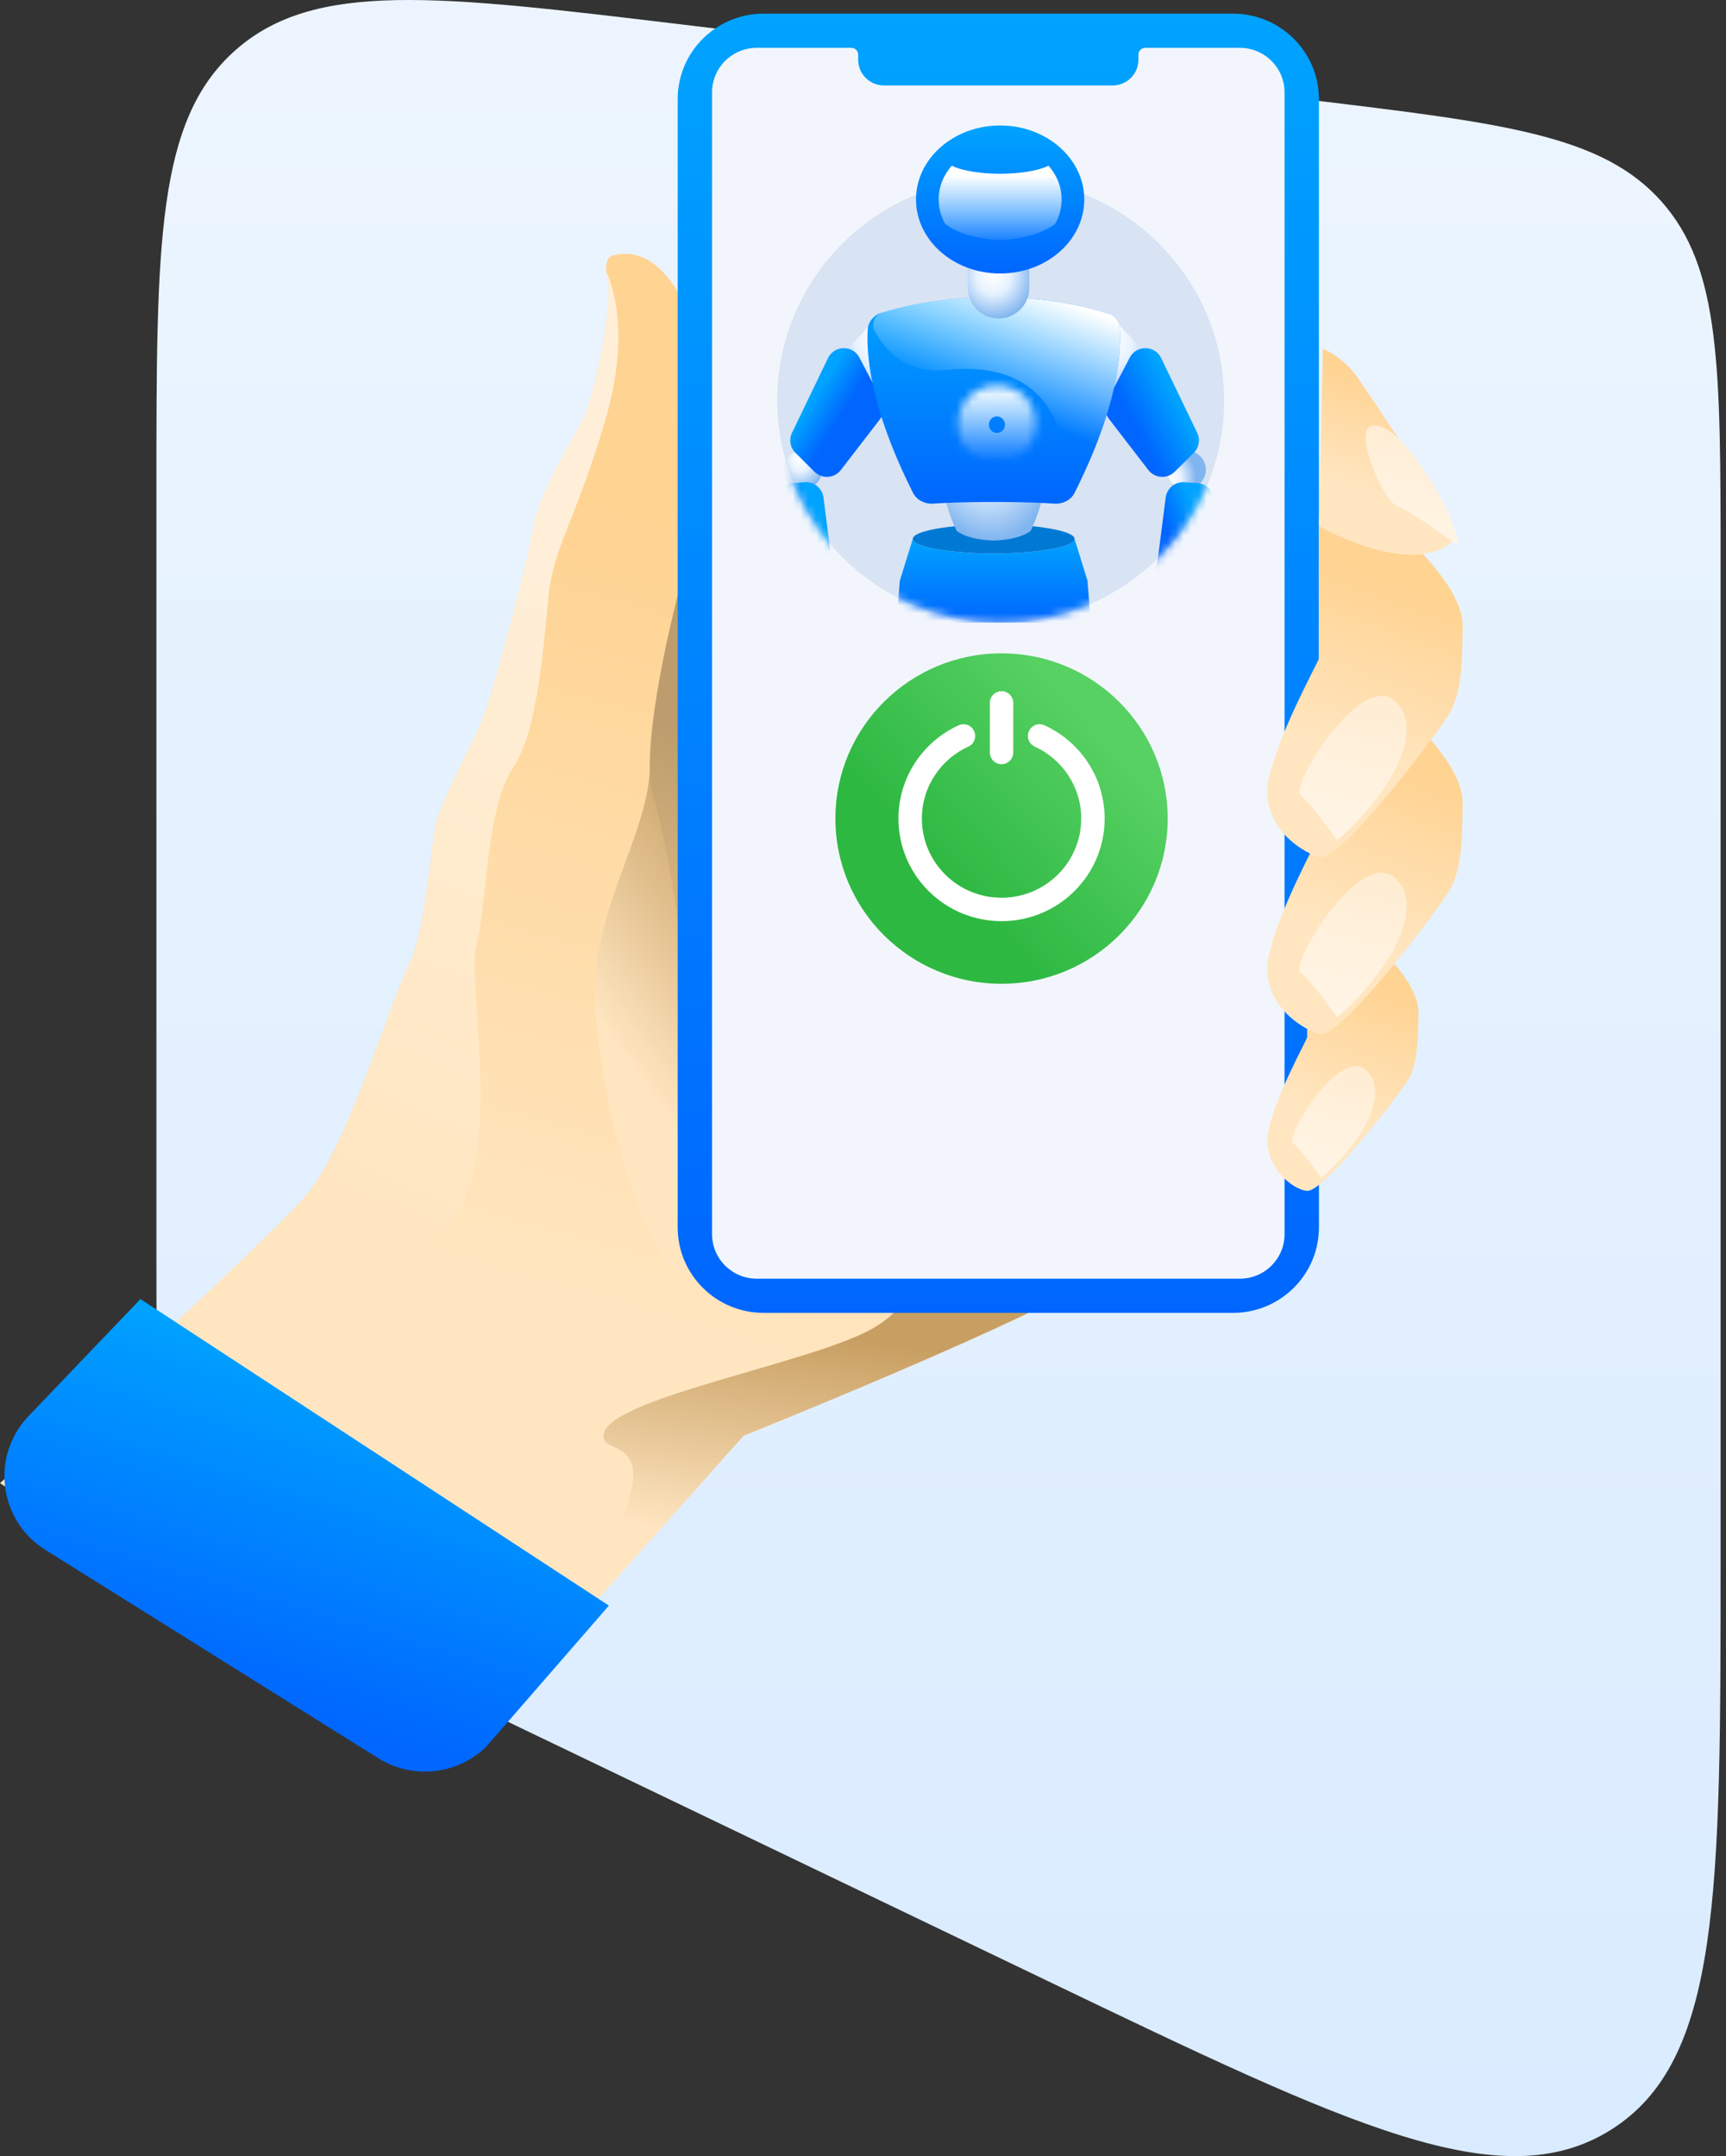 <?xml version="1.0" encoding="UTF-8"?> <svg xmlns="http://www.w3.org/2000/svg" width="221" height="276" viewBox="0 0 221 276" fill="none"><rect x="0" y="0" width="221" height="276" fill="#333333" stroke="none"/> <path d="M20.027 62.681C20.027 31.149 20.027 15.383 30.135 6.434C40.242 -2.515 55.923 -0.633 87.284 3.131L167.396 12.747C192.582 15.77 205.174 17.281 212.741 25.797C220.308 34.313 220.308 46.974 220.308 72.296V199.548C220.308 242.395 220.308 263.819 206.256 272.638C192.203 281.457 172.863 272.171 134.182 253.6L54.069 215.138C37.52 207.192 29.245 203.22 24.636 195.902C20.027 188.584 20.027 179.418 20.027 161.086V62.681Z" fill="url(#paint0_linear)"></path> <path d="M0 189.858L45.69 219.324H63.492L95.207 183.793C95.207 183.793 133.302 168.51 141.247 162.912C141.9 162.46 142.34 162.067 142.553 161.75C145.348 157.586 87.172 114.723 87.172 110.906C87.172 107.089 86.641 78.453 86.823 76.024C86.99 73.595 92.154 52.593 88.98 42.183C88.98 42.183 85.608 30.837 78.499 32.693C78.499 32.693 77.603 32.768 77.603 34.398C77.603 34.488 77.603 34.594 77.618 34.699C77.648 35.046 77.694 35.454 77.8 35.936C78.499 39.059 76.175 50.511 74.656 53.634C73.137 56.757 69.188 62.656 68.246 67.741C67.32 72.825 63.355 87.988 61.836 91.926C60.317 95.864 56.246 102.562 55.654 106.274C55.077 109.97 54.257 119.928 52.282 123.625C50.307 127.321 44.535 146.648 39.295 152.894C34.07 159.14 0 189.858 0 189.858Z" fill="url(#paint1_linear)"></path> <path d="M2.309 187.776L19.534 193.766C19.534 193.766 46.358 165.175 55.897 158.235C65.452 151.295 59.619 126.536 61.016 120.984C62.414 115.417 62.186 103.634 65.679 98.338C69.173 93.042 69.644 80.972 70.343 75.42C71.041 69.868 74.064 65.704 77.603 53.438C81.066 41.428 77.74 35.001 77.603 34.73C77.618 35.077 77.679 35.484 77.785 35.967C78.484 39.09 76.16 50.541 74.641 53.664C73.122 56.787 69.173 62.687 68.231 67.786C67.305 72.871 63.34 88.033 61.821 91.956C60.302 95.894 56.232 102.593 55.654 106.304C55.077 110.001 54.257 119.958 52.282 123.655C50.308 127.351 44.536 146.678 39.295 152.924C34.07 159.155 2.309 187.776 2.309 187.776Z" fill="url(#paint2_linear)"></path> <path d="M86.823 76.024C86.823 76.024 83.435 90.749 83.207 98.308C82.98 105.867 77.557 113.878 76.342 123.836C75.127 133.793 81.263 160.121 86.929 162.837C92.595 165.568 86.823 76.024 86.823 76.024Z" fill="url(#paint3_linear)"></path> <path d="M70.008 212.022L95.207 183.793C95.207 183.793 133.302 168.51 141.246 162.912H113.556C113.556 162.912 119.146 165.568 111.976 169.913C104.807 174.258 78.954 178.769 77.39 183.28C75.81 187.776 90.635 179.916 70.008 212.022Z" fill="url(#paint4_linear)"></path> <path d="M86.823 76.024C86.823 76.024 81.749 95.29 83.618 101.763C85.486 108.25 86.823 117.967 86.823 117.967C86.823 117.967 86.716 84.065 86.823 76.024Z" fill="url(#paint5_linear)"></path> <path d="M86.772 12.69C86.772 6.647 91.699 1.748 97.777 1.748H157.87C163.948 1.748 168.876 6.647 168.876 12.69V157.117C168.876 163.16 163.948 168.058 157.87 168.058H97.777C91.699 168.058 86.772 163.16 86.772 157.117V12.69Z" fill="url(#paint6_linear)"></path> <path d="M96.897 6.125C93.737 6.125 91.174 8.672 91.174 11.815V157.992C91.174 161.135 93.737 163.682 96.897 163.682H158.751C161.912 163.682 164.474 161.135 164.474 157.992V11.815C164.474 8.672 161.912 6.125 158.751 6.125H146.644C146.158 6.125 145.764 6.517 145.764 7V7.657C145.764 9.47 144.285 10.939 142.462 10.939H113.186C111.363 10.939 109.884 9.47 109.884 7.657V7C109.884 6.517 109.49 6.125 109.004 6.125H96.897Z" fill="#F2F6FC"></path> <ellipse cx="128.131" cy="51.254" rx="28.611" ry="28.443" fill="#D8E3F3"></ellipse> <mask id="mask0" maskUnits="userSpaceOnUse" x="99" y="14" width="58" height="66"> <path d="M128.131 79.697C143.932 79.697 156.742 66.962 156.742 51.254V14.133H128.131H99.52V51.254C99.52 66.962 112.33 79.697 128.131 79.697Z" fill="#C4C4C4"></path> </mask> <g mask="url(#mask0)"> <path opacity="0.3" d="M122.674 38.303H133.031C133.253 40.508 131.522 42.422 129.306 42.422H126.399C124.183 42.422 122.452 40.508 122.674 38.303Z" fill="#5F5F5F"></path> <path d="M127.23 70.841C132.95 70.841 137.588 70.011 137.588 68.988L139.245 74.342L139.659 79.697H114.801L115.215 74.342L116.872 68.988C116.872 70.011 121.51 70.841 127.23 70.841Z" fill="url(#paint7_linear)"></path> <ellipse cx="127.23" cy="68.988" rx="10.358" ry="1.853" fill="#0079D5"></ellipse> <path d="M122.502 54.15C125.726 52.829 125.922 52.656 127.231 52.735C128.54 52.656 128.736 52.829 131.96 54.15C131.96 54.386 136.219 58.75 131.983 67.949C131.758 68.127 130.406 69.114 127.231 69.194C124.056 69.114 122.704 68.127 122.479 67.949C118.243 58.75 122.502 54.386 122.502 54.15Z" fill="url(#paint8_radial)"></path> <path d="M112.109 40.774L108.173 45.099L112.109 52.101L117.909 49.835L112.109 40.774Z" fill="url(#paint9_radial)"></path> <ellipse cx="102.786" cy="60.132" rx="2.486" ry="2.471" fill="url(#paint10_radial)"></ellipse> <path d="M112.901 51.253L110.039 45.773C109.185 44.139 106.821 44.176 106.021 45.836L101.403 55.412C100.991 56.266 101.166 57.286 101.84 57.955L104.289 60.39C105.249 61.344 106.834 61.24 107.66 60.169L112.691 53.639C113.22 52.952 113.302 52.022 112.901 51.253Z" fill="url(#paint11_linear)"></path> <path d="M103.066 61.73L101.388 61.837C99.941 61.929 98.96 63.339 99.384 64.717L102.184 73.821C102.525 74.93 103.665 75.595 104.806 75.35L104.868 75.337C106.007 75.092 106.768 74.021 106.62 72.871L105.437 63.674C105.286 62.506 104.248 61.654 103.066 61.73Z" fill="url(#paint12_linear)"></path> <path d="M142.588 40.774L146.524 45.099L142.588 52.101L136.788 49.835L142.588 40.774Z" fill="url(#paint13_radial)"></path> <ellipse rx="2.486" ry="2.471" transform="matrix(-1 0 0 1 151.911 60.132)" fill="url(#paint14_radial)"></ellipse> <path d="M141.796 51.253L144.658 45.773C145.512 44.139 147.876 44.176 148.676 45.836L153.294 55.412C153.706 56.266 153.531 57.286 152.857 57.955L150.408 60.39C149.448 61.344 147.863 61.24 147.037 60.169L142.006 53.639C141.477 52.952 141.395 52.022 141.796 51.253Z" fill="url(#paint15_linear)"></path> <path d="M151.632 61.73L153.31 61.837C154.757 61.929 155.738 63.339 155.314 64.717L152.514 73.821C152.173 74.93 151.033 75.595 149.892 75.35L149.83 75.337C148.691 75.092 147.929 74.021 148.077 72.871L149.261 63.674C149.412 62.506 150.45 61.654 151.632 61.73Z" fill="url(#paint16_linear)"></path> <path d="M112.794 40.07C118.791 38.218 124.825 37.97 127.247 38.097C129.669 37.97 135.702 38.218 141.699 40.07C142.604 40.35 143.317 41.183 143.381 42.123C143.575 44.986 143.263 51.821 137.582 63.101C137.119 64.022 136.058 64.541 135.026 64.468C133.541 64.363 131.064 64.265 127.247 64.253C123.43 64.265 120.953 64.363 119.468 64.468C118.435 64.541 117.375 64.022 116.911 63.101C111.23 51.821 110.919 44.986 111.113 42.123C111.177 41.183 111.889 40.35 112.794 40.07Z" fill="url(#paint17_linear)"></path> <path d="M113.05 39.992C118.962 38.211 124.858 37.972 127.246 38.097C129.689 37.969 135.81 38.222 141.86 40.12C142.666 40.374 143.302 41.12 143.368 41.963C143.54 44.166 143.44 48.979 140.464 56.659C139.694 58.645 136.511 57.967 135.907 55.925C133.548 47.945 126.961 46.725 121.016 47.364C116.092 47.893 113.25 44.828 111.966 42.285C111.496 41.354 112.051 40.293 113.05 39.992Z" fill="url(#paint18_linear)"></path> <mask id="path-25-inside-1" fill="white"> <ellipse cx="127.645" cy="54.366" rx="4.972" ry="4.943"></ellipse> </mask> <path d="M126.616 54.366C126.616 53.749 127.11 53.309 127.645 53.309V65.309C133.671 65.309 138.616 60.443 138.616 54.366H126.616ZM127.645 53.309C128.179 53.309 128.673 53.749 128.673 54.366H116.673C116.673 60.443 121.618 65.309 127.645 65.309V53.309ZM128.673 54.366C128.673 54.983 128.179 55.424 127.645 55.424V43.424C121.618 43.424 116.673 48.29 116.673 54.366H128.673ZM127.645 55.424C127.11 55.424 126.616 54.983 126.616 54.366H138.616C138.616 48.29 133.671 43.424 127.645 43.424V55.424Z" fill="url(#paint19_linear)" mask="url(#path-25-inside-1)"></path> <path d="M123.916 33.772H131.788V36.861C131.788 39.022 130.026 40.774 127.852 40.774C125.678 40.774 123.916 39.022 123.916 36.861V33.772Z" fill="url(#paint20_radial)"></path> <ellipse cx="128.059" cy="25.535" rx="10.772" ry="9.473" fill="url(#paint21_linear)"></ellipse> <path d="M121.869 21.21C120.816 22.401 120.188 23.902 120.188 25.535C120.188 26.66 120.486 27.723 121.017 28.665C121.845 29.338 124.414 30.683 128.06 30.683C131.706 30.683 134.274 29.338 135.103 28.665C135.633 27.723 135.932 26.66 135.932 25.535C135.932 23.902 135.304 22.401 134.251 21.21C133.637 21.553 131.54 22.24 128.06 22.24C124.58 22.24 122.482 21.553 121.869 21.21Z" fill="url(#paint22_linear)"></path> </g> <path d="M48.427 225.062L5.816 198.404C-0.185 194.65 -1.226 186.373 3.66 181.265L17.983 166.293L77.964 205.529L62.238 223.614C58.523 227.209 52.815 227.808 48.427 225.062Z" fill="url(#paint23_linear)"></path> <path d="M176.076 120.864C176.076 120.864 181.666 125.692 181.621 129.599C181.575 133.447 181.469 136.072 180.405 138.063C179.6 139.572 169.591 152.592 167.373 152.442C165.444 152.306 161.464 149.077 162.421 144.656C163.363 140.221 167.206 133.326 167.373 132.798V118.963L176.076 120.864Z" fill="url(#paint24_linear)"></path> <path d="M169.18 150.782C169.18 150.782 166.704 147.251 165.58 146.346C164.456 145.456 171.58 133.944 174.907 136.992C178.248 140.025 173.919 146.754 169.18 150.782Z" fill="url(#paint25_linear)"></path> <path d="M180.116 91.564C180.116 91.564 187.331 97.795 187.286 102.849C187.225 107.828 187.088 111.208 185.706 113.788C184.673 115.734 171.61 133.22 168.876 132.36C166.142 131.485 161.251 128.015 162.466 122.297C163.697 116.564 168.633 107.662 168.876 106.968V89.074L180.116 91.564Z" fill="url(#paint26_linear)"></path> <path d="M171.2 130.203C171.2 130.203 167.995 125.631 166.537 124.47C165.079 123.308 174.283 108.447 178.597 112.385C182.911 116.322 177.321 124.998 171.2 130.203Z" fill="url(#paint27_linear)"></path> <path d="M180.116 68.918C180.116 68.918 187.331 75.149 187.286 80.203C187.225 85.182 187.088 88.561 185.706 91.141C184.673 93.088 171.61 110.574 168.876 109.714C166.142 108.839 161.251 105.369 162.466 99.651C163.697 93.917 168.633 85.016 168.876 84.322V66.428L180.116 68.918Z" fill="url(#paint28_linear)"></path> <path d="M171.2 107.556C171.2 107.556 167.995 102.985 166.537 101.823C165.079 100.661 174.283 85.8 178.597 89.738C182.911 93.676 177.321 102.351 171.2 107.556Z" fill="url(#paint29_linear)"></path> <path d="M169.392 44.627L168.876 67.364C181.392 73.957 185.888 69.793 186.405 68.751C186.936 67.71 175.392 50.526 173.645 48.097C171.899 45.668 169.392 44.627 169.392 44.627Z" fill="url(#paint30_linear)"></path> <path d="M186.419 69.672C186.419 69.672 180.921 65.568 178.946 64.814C176.971 64.059 173.432 55.324 175.452 54.569C179.523 53.061 187.892 68.827 186.419 69.672Z" fill="url(#paint31_linear)"></path> <ellipse cx="128.24" cy="104.783" rx="21.274" ry="21.15" fill="url(#paint32_linear)"></ellipse> <path d="M133.738 92.843C132.984 92.499 132.094 92.831 131.751 93.585C131.407 94.339 131.739 95.229 132.493 95.572L133.738 92.843ZM123.987 95.572C124.741 95.229 125.073 94.339 124.729 93.585C124.385 92.831 123.496 92.499 122.742 92.843L123.987 95.572ZM138.441 104.784C138.441 110.371 133.882 114.915 128.24 114.915V117.915C135.522 117.915 141.441 112.044 141.441 104.784H138.441ZM128.24 114.915C122.598 114.915 118.039 110.371 118.039 104.784H115.039C115.039 112.044 120.958 117.915 128.24 117.915V114.915ZM132.493 95.572C136.01 97.177 138.441 100.703 138.441 104.784H141.441C141.441 99.477 138.277 94.914 133.738 92.843L132.493 95.572ZM118.039 104.784C118.039 100.703 120.47 97.177 123.987 95.572L122.742 92.843C118.203 94.914 115.039 99.477 115.039 104.784H118.039Z" fill="white"></path> <path d="M128.239 89.978V96.323" stroke="white" stroke-width="3" stroke-linecap="round"></path> <defs> <linearGradient id="paint0_linear" x1="127.909" y1="7.054" x2="127.909" y2="285.953" gradientUnits="userSpaceOnUse"> <stop stop-color="#ECF5FF"></stop> <stop offset="1" stop-color="#D9EBFF"></stop> </linearGradient> <linearGradient id="paint1_linear" x1="72.88" y1="170.193" x2="107.921" y2="44.885" gradientUnits="userSpaceOnUse"> <stop stop-color="#FFE6C1"></stop> <stop offset="0.793" stop-color="#FFD392"></stop> </linearGradient> <linearGradient id="paint2_linear" x1="41.579" y1="151.945" x2="84.087" y2="55.719" gradientUnits="userSpaceOnUse"> <stop stop-color="#FFE6C1"></stop> <stop offset="0.793" stop-color="#FFEFD8"></stop> </linearGradient> <linearGradient id="paint3_linear" x1="82.947" y1="140.053" x2="112.649" y2="118.862" gradientUnits="userSpaceOnUse"> <stop stop-color="#FFE6C1"></stop> <stop offset="0.793" stop-color="#C89F62"></stop> </linearGradient> <linearGradient id="paint4_linear" x1="106.404" y1="199.108" x2="111.52" y2="164.348" gradientUnits="userSpaceOnUse"> <stop stop-color="#FFE6C1"></stop> <stop offset="0.793" stop-color="#C89F62"></stop> </linearGradient> <linearGradient id="paint5_linear" x1="74.22" y1="131.9" x2="87.8" y2="93.782" gradientUnits="userSpaceOnUse"> <stop stop-color="#ECC892"></stop> <stop offset="1" stop-color="#BD9D6D"></stop> </linearGradient> <linearGradient id="paint6_linear" x1="127.824" y1="1.748" x2="127.824" y2="168.058" gradientUnits="userSpaceOnUse"> <stop stop-color="#00A3FF"></stop> <stop offset="0.554" stop-color="#0081FF"></stop> <stop offset="1" stop-color="#0066FF"></stop> </linearGradient> <linearGradient id="paint7_linear" x1="127.23" y1="68.988" x2="127.23" y2="79.697" gradientUnits="userSpaceOnUse"> <stop stop-color="#00A3FF"></stop> <stop offset="0.554" stop-color="#0081FF"></stop> <stop offset="1" stop-color="#0066FF"></stop> </linearGradient> <radialGradient id="paint8_radial" cx="0" cy="0" r="1" gradientUnits="userSpaceOnUse" gradientTransform="translate(126.102 56.546) rotate(82.742) scale(13.261 9.225)"> <stop stop-color="white"></stop> <stop offset="0.396" stop-color="#E7F2FF"></stop> <stop offset="0.958" stop-color="#80B5EF"></stop> </radialGradient> <radialGradient id="paint9_radial" cx="0" cy="0" r="1" gradientUnits="userSpaceOnUse" gradientTransform="translate(112.212 43.405) rotate(82.253) scale(9.128 6.767)"> <stop stop-color="white"></stop> <stop offset="0.396" stop-color="#E7F2FF"></stop> <stop offset="0.958" stop-color="#80B5EF"></stop> </radialGradient> <radialGradient id="paint10_radial" cx="0" cy="0" r="1" gradientUnits="userSpaceOnUse" gradientTransform="translate(102.362 58.809) rotate(80.954) scale(3.996 3.444)"> <stop stop-color="white"></stop> <stop offset="0.396" stop-color="#E7F2FF"></stop> <stop offset="0.958" stop-color="#80B5EF"></stop> </radialGradient> <linearGradient id="paint11_linear" x1="104.768" y1="50.088" x2="108.299" y2="52.297" gradientUnits="userSpaceOnUse"> <stop stop-color="#00A3FF"></stop> <stop offset="0.554" stop-color="#0081FF"></stop> <stop offset="1" stop-color="#0066FF"></stop> </linearGradient> <linearGradient id="paint12_linear" x1="105.403" y1="68.563" x2="101.627" y2="70.039" gradientUnits="userSpaceOnUse"> <stop stop-color="#00A3FF"></stop> <stop offset="0.554" stop-color="#0081FF"></stop> <stop offset="1" stop-color="#0066FF"></stop> </linearGradient> <radialGradient id="paint13_radial" cx="0" cy="0" r="1" gradientUnits="userSpaceOnUse" gradientTransform="translate(142.485 43.405) rotate(97.747) scale(9.128 6.767)"> <stop stop-color="white"></stop> <stop offset="0.396" stop-color="#E7F2FF"></stop> <stop offset="0.958" stop-color="#80B5EF"></stop> </radialGradient> <radialGradient id="paint14_radial" cx="0" cy="0" r="1" gradientUnits="userSpaceOnUse" gradientTransform="translate(2.062 1.148) rotate(80.954) scale(3.996 3.444)"> <stop stop-color="white"></stop> <stop offset="0.396" stop-color="#E7F2FF"></stop> <stop offset="0.958" stop-color="#80B5EF"></stop> </radialGradient> <linearGradient id="paint15_linear" x1="151.503" y1="52.807" x2="145.963" y2="55.732" gradientUnits="userSpaceOnUse"> <stop stop-color="#00A3FF"></stop> <stop offset="0.554" stop-color="#0081FF"></stop> <stop offset="1" stop-color="#0066FF"></stop> </linearGradient> <linearGradient id="paint16_linear" x1="154.178" y1="68.563" x2="150.402" y2="70.039" gradientUnits="userSpaceOnUse"> <stop stop-color="#00A3FF"></stop> <stop offset="0.554" stop-color="#0081FF"></stop> <stop offset="1" stop-color="#0066FF"></stop> </linearGradient> <linearGradient id="paint17_linear" x1="127.247" y1="38.069" x2="127.247" y2="64.475" gradientUnits="userSpaceOnUse"> <stop stop-color="#00A3FF"></stop> <stop offset="0.554" stop-color="#0081FF"></stop> <stop offset="1" stop-color="#0066FF"></stop> </linearGradient> <linearGradient id="paint18_linear" x1="136.792" y1="38.761" x2="131.243" y2="53.46" gradientUnits="userSpaceOnUse"> <stop stop-color="white"></stop> <stop offset="1" stop-color="white" stop-opacity="0"></stop> </linearGradient> <linearGradient id="paint19_linear" x1="127.645" y1="49.424" x2="127.645" y2="59.309" gradientUnits="userSpaceOnUse"> <stop stop-color="white"></stop> <stop offset="1" stop-color="white" stop-opacity="0"></stop> </linearGradient> <radialGradient id="paint20_radial" cx="0" cy="0" r="1" gradientUnits="userSpaceOnUse" gradientTransform="translate(127.182 35.399) rotate(79.911) scale(5.679 5.436)"> <stop stop-color="white"></stop> <stop offset="0.396" stop-color="#E7F2FF"></stop> <stop offset="0.958" stop-color="#80B5EF"></stop> </radialGradient> <linearGradient id="paint21_linear" x1="128.059" y1="16.061" x2="128.059" y2="35.008" gradientUnits="userSpaceOnUse"> <stop stop-color="#00A3FF"></stop> <stop offset="0.554" stop-color="#0081FF"></stop> <stop offset="1" stop-color="#0066FF"></stop> </linearGradient> <linearGradient id="paint22_linear" x1="128.06" y1="22.455" x2="128.06" y2="31.714" gradientUnits="userSpaceOnUse"> <stop stop-color="white"></stop> <stop offset="1" stop-color="white" stop-opacity="0"></stop> </linearGradient> <linearGradient id="paint23_linear" x1="39.989" y1="172.772" x2="26.856" y2="216.341" gradientUnits="userSpaceOnUse"> <stop stop-color="#00A3FF"></stop> <stop offset="1" stop-color="#0066FF"></stop> </linearGradient> <linearGradient id="paint24_linear" x1="172.159" y1="143.639" x2="180.03" y2="122.336" gradientUnits="userSpaceOnUse"> <stop stop-color="#FFE6C1"></stop> <stop offset="0.793" stop-color="#FFD392"></stop> </linearGradient> <linearGradient id="paint25_linear" x1="173.225" y1="132.5" x2="167.349" y2="158.389" gradientUnits="userSpaceOnUse"> <stop stop-color="#FFEBCE"></stop> <stop offset="1" stop-color="#FFF9F0"></stop> </linearGradient> <linearGradient id="paint26_linear" x1="175.054" y1="121" x2="185.243" y2="93.445" gradientUnits="userSpaceOnUse"> <stop stop-color="#FFE6C1"></stop> <stop offset="0.793" stop-color="#FFD392"></stop> </linearGradient> <linearGradient id="paint27_linear" x1="176.42" y1="106.58" x2="168.831" y2="140.035" gradientUnits="userSpaceOnUse"> <stop stop-color="#FFEBCE"></stop> <stop offset="1" stop-color="#FFF9F0"></stop> </linearGradient> <linearGradient id="paint28_linear" x1="175.054" y1="98.354" x2="185.243" y2="70.798" gradientUnits="userSpaceOnUse"> <stop stop-color="#FFE6C1"></stop> <stop offset="0.793" stop-color="#FFD392"></stop> </linearGradient> <linearGradient id="paint29_linear" x1="176.42" y1="83.933" x2="168.831" y2="117.388" gradientUnits="userSpaceOnUse"> <stop stop-color="#FFEBCE"></stop> <stop offset="1" stop-color="#FFF9F0"></stop> </linearGradient> <linearGradient id="paint30_linear" x1="177.84" y1="64.07" x2="183.392" y2="46.776" gradientUnits="userSpaceOnUse"> <stop stop-color="#FFE6C1"></stop> <stop offset="0.793" stop-color="#FFD392"></stop> </linearGradient> <linearGradient id="paint31_linear" x1="183.427" y1="50.237" x2="177.395" y2="77.86" gradientUnits="userSpaceOnUse"> <stop stop-color="#FFEBCE"></stop> <stop offset="1" stop-color="#FFF9F0"></stop> </linearGradient> <linearGradient id="paint32_linear" x1="141.198" y1="93.366" x2="120.723" y2="112.356" gradientUnits="userSpaceOnUse"> <stop stop-color="#57D163"></stop> <stop offset="1" stop-color="#2DB842"></stop> </linearGradient> </defs> </svg> 